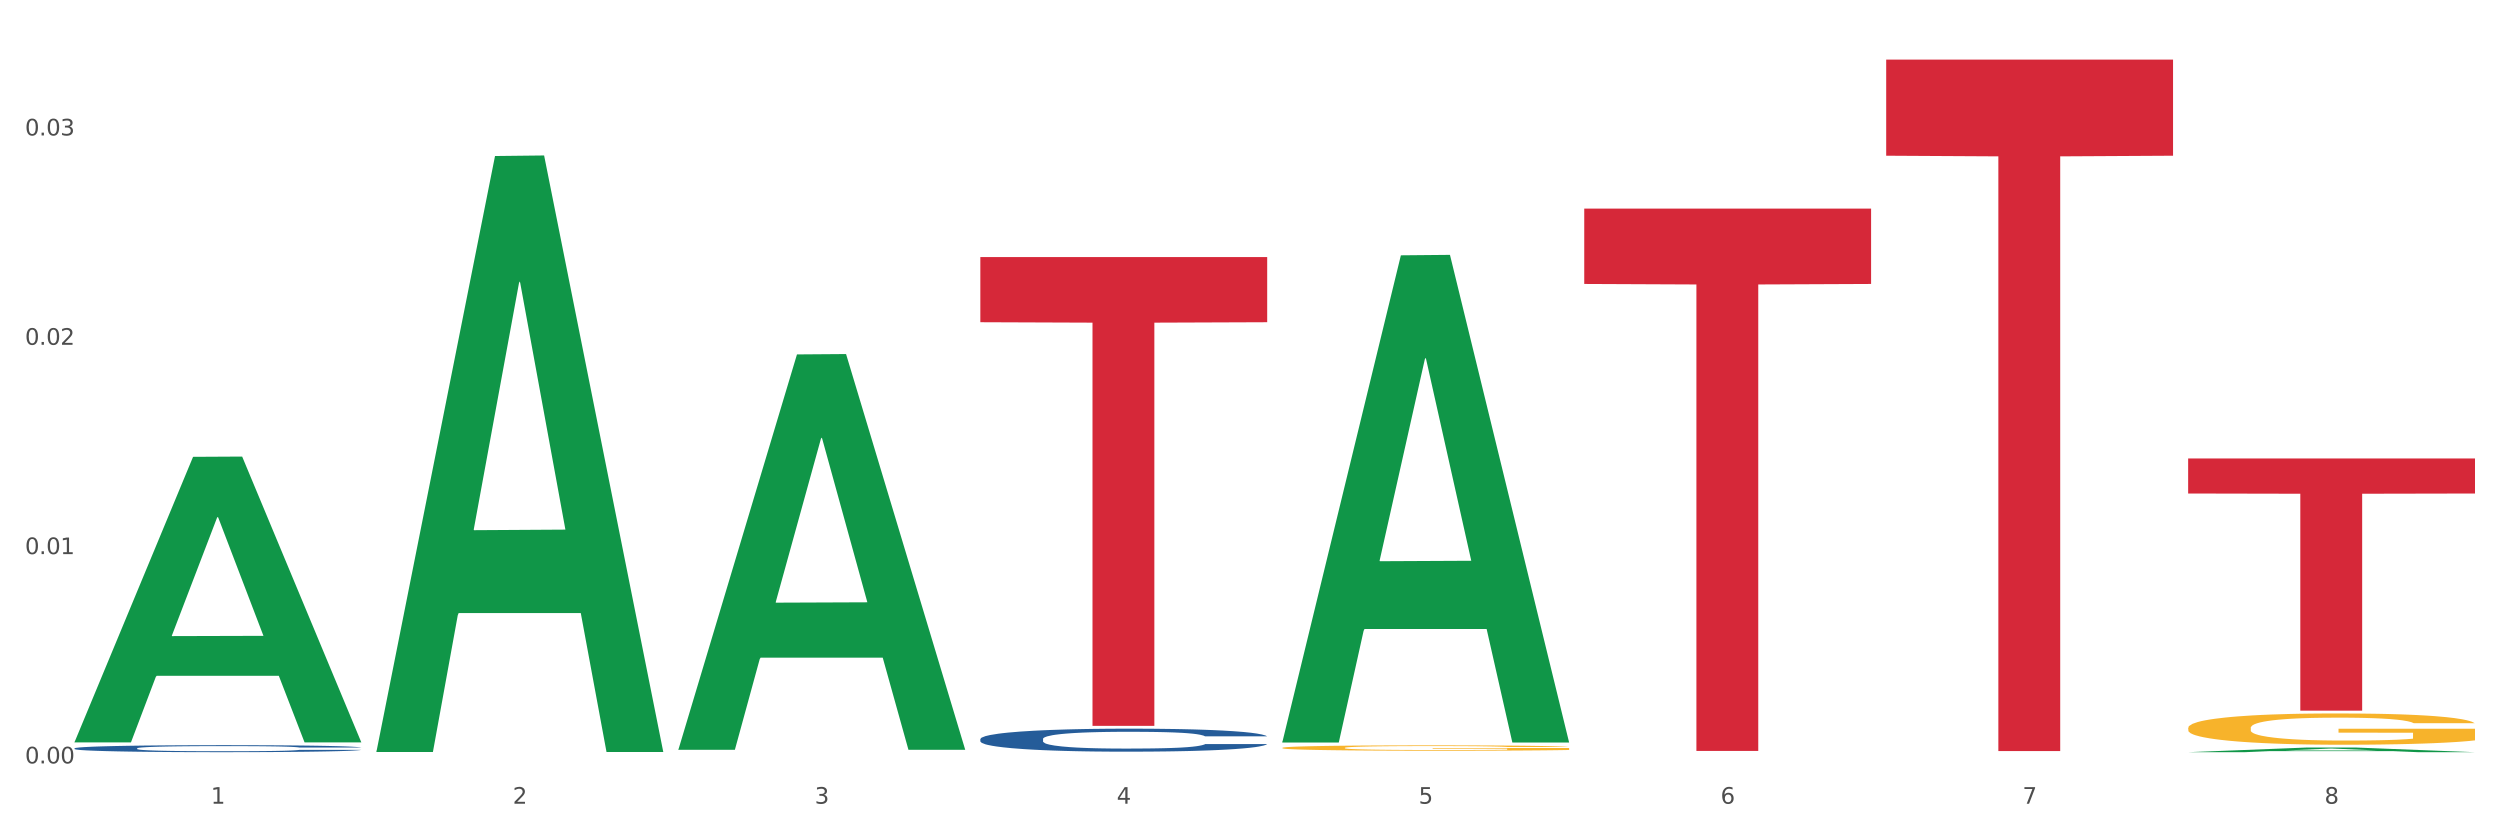 <?xml version="1.0" encoding="utf-8" standalone="no"?>
<!DOCTYPE svg PUBLIC "-//W3C//DTD SVG 1.1//EN"
  "http://www.w3.org/Graphics/SVG/1.1/DTD/svg11.dtd">
<svg xmlns:xlink="http://www.w3.org/1999/xlink" width="1080pt" height="360pt" viewBox="0 0 1080 360" xmlns="http://www.w3.org/2000/svg" version="1.1">
 <rect x="0" y="0" width="1080" height="360" fill="#333333" stroke="none"/>
 <defs>
  <style type="text/css">*{stroke-linejoin: round; stroke-linecap: butt}</style>
 </defs>
 <g id="figure_1">
  <g id="patch_1">
   <path d="M 0 360 
L 1080 360 
L 1080 0 
L 0 0 
z
" style="fill: #ffffff; stroke: #ffffff; stroke-linejoin: miter"/>
  </g>
  <g id="axes_1">
   <g id="matplotlib.axis_1">
    <g id="xtick_1">
     <g id="text_1">
      <!-- 1 -->
      <g style="fill: #4d4d4d" transform="translate(91.082 347.204) scale(0.096 -0.096)">
       <defs>
        <path id="DejaVuSans-31" d="M 794 531 
L 1825 531 
L 1825 4091 
L 703 3866 
L 703 4441 
L 1819 4666 
L 2450 4666 
L 2450 531 
L 3481 531 
L 3481 0 
L 794 0 
L 794 531 
z
" transform="scale(0.016)"/>
       </defs>
       <use xlink:href="#DejaVuSans-31"/>
      </g>
     </g>
    </g>
    <g id="xtick_2">
     <g id="text_2">
      <!-- 2 -->
      <g style="fill: #4d4d4d" transform="translate(221.525 347.204) scale(0.096 -0.096)">
       <defs>
        <path id="DejaVuSans-32" d="M 1228 531 
L 3431 531 
L 3431 0 
L 469 0 
L 469 531 
Q 828 903 1448 1529 
Q 2069 2156 2228 2338 
Q 2531 2678 2651 2914 
Q 2772 3150 2772 3378 
Q 2772 3750 2511 3984 
Q 2250 4219 1831 4219 
Q 1534 4219 1204 4116 
Q 875 4013 500 3803 
L 500 4441 
Q 881 4594 1212 4672 
Q 1544 4750 1819 4750 
Q 2544 4750 2975 4387 
Q 3406 4025 3406 3419 
Q 3406 3131 3298 2873 
Q 3191 2616 2906 2266 
Q 2828 2175 2409 1742 
Q 1991 1309 1228 531 
z
" transform="scale(0.016)"/>
       </defs>
       <use xlink:href="#DejaVuSans-32"/>
      </g>
     </g>
    </g>
    <g id="xtick_3">
     <g id="text_3">
      <!-- 3 -->
      <g style="fill: #4d4d4d" transform="translate(351.968 347.204) scale(0.096 -0.096)">
       <defs>
        <path id="DejaVuSans-33" d="M 2597 2516 
Q 3050 2419 3304 2112 
Q 3559 1806 3559 1356 
Q 3559 666 3084 287 
Q 2609 -91 1734 -91 
Q 1441 -91 1130 -33 
Q 819 25 488 141 
L 488 750 
Q 750 597 1062 519 
Q 1375 441 1716 441 
Q 2309 441 2620 675 
Q 2931 909 2931 1356 
Q 2931 1769 2642 2001 
Q 2353 2234 1838 2234 
L 1294 2234 
L 1294 2753 
L 1863 2753 
Q 2328 2753 2575 2939 
Q 2822 3125 2822 3475 
Q 2822 3834 2567 4026 
Q 2313 4219 1838 4219 
Q 1578 4219 1281 4162 
Q 984 4106 628 3988 
L 628 4550 
Q 988 4650 1302 4700 
Q 1616 4750 1894 4750 
Q 2613 4750 3031 4423 
Q 3450 4097 3450 3541 
Q 3450 3153 3228 2886 
Q 3006 2619 2597 2516 
z
" transform="scale(0.016)"/>
       </defs>
       <use xlink:href="#DejaVuSans-33"/>
      </g>
     </g>
    </g>
    <g id="xtick_4">
     <g id="text_4">
      <!-- 4 -->
      <g style="fill: #4d4d4d" transform="translate(482.412 347.204) scale(0.096 -0.096)">
       <defs>
        <path id="DejaVuSans-34" d="M 2419 4116 
L 825 1625 
L 2419 1625 
L 2419 4116 
z
M 2253 4666 
L 3047 4666 
L 3047 1625 
L 3713 1625 
L 3713 1100 
L 3047 1100 
L 3047 0 
L 2419 0 
L 2419 1100 
L 313 1100 
L 313 1709 
L 2253 4666 
z
" transform="scale(0.016)"/>
       </defs>
       <use xlink:href="#DejaVuSans-34"/>
      </g>
     </g>
    </g>
    <g id="xtick_5">
     <g id="text_5">
      <!-- 5 -->
      <g style="fill: #4d4d4d" transform="translate(612.855 347.204) scale(0.096 -0.096)">
       <defs>
        <path id="DejaVuSans-35" d="M 691 4666 
L 3169 4666 
L 3169 4134 
L 1269 4134 
L 1269 2991 
Q 1406 3038 1543 3061 
Q 1681 3084 1819 3084 
Q 2600 3084 3056 2656 
Q 3513 2228 3513 1497 
Q 3513 744 3044 326 
Q 2575 -91 1722 -91 
Q 1428 -91 1123 -41 
Q 819 9 494 109 
L 494 744 
Q 775 591 1075 516 
Q 1375 441 1709 441 
Q 2250 441 2565 725 
Q 2881 1009 2881 1497 
Q 2881 1984 2565 2268 
Q 2250 2553 1709 2553 
Q 1456 2553 1204 2497 
Q 953 2441 691 2322 
L 691 4666 
z
" transform="scale(0.016)"/>
       </defs>
       <use xlink:href="#DejaVuSans-35"/>
      </g>
     </g>
    </g>
    <g id="xtick_6">
     <g id="text_6">
      <!-- 6 -->
      <g style="fill: #4d4d4d" transform="translate(743.299 347.204) scale(0.096 -0.096)">
       <defs>
        <path id="DejaVuSans-36" d="M 2113 2584 
Q 1688 2584 1439 2293 
Q 1191 2003 1191 1497 
Q 1191 994 1439 701 
Q 1688 409 2113 409 
Q 2538 409 2786 701 
Q 3034 994 3034 1497 
Q 3034 2003 2786 2293 
Q 2538 2584 2113 2584 
z
M 3366 4563 
L 3366 3988 
Q 3128 4100 2886 4159 
Q 2644 4219 2406 4219 
Q 1781 4219 1451 3797 
Q 1122 3375 1075 2522 
Q 1259 2794 1537 2939 
Q 1816 3084 2150 3084 
Q 2853 3084 3261 2657 
Q 3669 2231 3669 1497 
Q 3669 778 3244 343 
Q 2819 -91 2113 -91 
Q 1303 -91 875 529 
Q 447 1150 447 2328 
Q 447 3434 972 4092 
Q 1497 4750 2381 4750 
Q 2619 4750 2861 4703 
Q 3103 4656 3366 4563 
z
" transform="scale(0.016)"/>
       </defs>
       <use xlink:href="#DejaVuSans-36"/>
      </g>
     </g>
    </g>
    <g id="xtick_7">
     <g id="text_7">
      <!-- 7 -->
      <g style="fill: #4d4d4d" transform="translate(873.742 347.204) scale(0.096 -0.096)">
       <defs>
        <path id="DejaVuSans-37" d="M 525 4666 
L 3525 4666 
L 3525 4397 
L 1831 0 
L 1172 0 
L 2766 4134 
L 525 4134 
L 525 4666 
z
" transform="scale(0.016)"/>
       </defs>
       <use xlink:href="#DejaVuSans-37"/>
      </g>
     </g>
    </g>
    <g id="xtick_8">
     <g id="text_8">
      <!-- 8 -->
      <g style="fill: #4d4d4d" transform="translate(1004.185 347.204) scale(0.096 -0.096)">
       <defs>
        <path id="DejaVuSans-38" d="M 2034 2216 
Q 1584 2216 1326 1975 
Q 1069 1734 1069 1313 
Q 1069 891 1326 650 
Q 1584 409 2034 409 
Q 2484 409 2743 651 
Q 3003 894 3003 1313 
Q 3003 1734 2745 1975 
Q 2488 2216 2034 2216 
z
M 1403 2484 
Q 997 2584 770 2862 
Q 544 3141 544 3541 
Q 544 4100 942 4425 
Q 1341 4750 2034 4750 
Q 2731 4750 3128 4425 
Q 3525 4100 3525 3541 
Q 3525 3141 3298 2862 
Q 3072 2584 2669 2484 
Q 3125 2378 3379 2068 
Q 3634 1759 3634 1313 
Q 3634 634 3220 271 
Q 2806 -91 2034 -91 
Q 1263 -91 848 271 
Q 434 634 434 1313 
Q 434 1759 690 2068 
Q 947 2378 1403 2484 
z
M 1172 3481 
Q 1172 3119 1398 2916 
Q 1625 2713 2034 2713 
Q 2441 2713 2670 2916 
Q 2900 3119 2900 3481 
Q 2900 3844 2670 4047 
Q 2441 4250 2034 4250 
Q 1625 4250 1398 4047 
Q 1172 3844 1172 3481 
z
" transform="scale(0.016)"/>
       </defs>
       <use xlink:href="#DejaVuSans-38"/>
      </g>
     </g>
    </g>
    <g id="xtick_9"/>
    <g id="xtick_10"/>
    <g id="xtick_11"/>
    <g id="xtick_12"/>
    <g id="xtick_13"/>
    <g id="xtick_14"/>
    <g id="xtick_15"/>
   </g>
   <g id="matplotlib.axis_2">
    <g id="ytick_1">
     <g id="text_9">
      <!-- 0.00 -->
      <g style="fill: #4d4d4d" transform="translate(10.8 329.798) scale(0.096 -0.096)">
       <defs>
        <path id="DejaVuSans-30" d="M 2034 4250 
Q 1547 4250 1301 3770 
Q 1056 3291 1056 2328 
Q 1056 1369 1301 889 
Q 1547 409 2034 409 
Q 2525 409 2770 889 
Q 3016 1369 3016 2328 
Q 3016 3291 2770 3770 
Q 2525 4250 2034 4250 
z
M 2034 4750 
Q 2819 4750 3233 4129 
Q 3647 3509 3647 2328 
Q 3647 1150 3233 529 
Q 2819 -91 2034 -91 
Q 1250 -91 836 529 
Q 422 1150 422 2328 
Q 422 3509 836 4129 
Q 1250 4750 2034 4750 
z
" transform="scale(0.016)"/>
        <path id="DejaVuSans-2e" d="M 684 794 
L 1344 794 
L 1344 0 
L 684 0 
L 684 794 
z
" transform="scale(0.016)"/>
       </defs>
       <use xlink:href="#DejaVuSans-30"/>
       <use xlink:href="#DejaVuSans-2e" transform="translate(63.623 0)"/>
       <use xlink:href="#DejaVuSans-30" transform="translate(95.41 0)"/>
       <use xlink:href="#DejaVuSans-30" transform="translate(159.033 0)"/>
      </g>
     </g>
    </g>
    <g id="ytick_2">
     <g id="text_10">
      <!-- 0.01 -->
      <g style="fill: #4d4d4d" transform="translate(10.8 239.372) scale(0.096 -0.096)">
       <use xlink:href="#DejaVuSans-30"/>
       <use xlink:href="#DejaVuSans-2e" transform="translate(63.623 0)"/>
       <use xlink:href="#DejaVuSans-30" transform="translate(95.41 0)"/>
       <use xlink:href="#DejaVuSans-31" transform="translate(159.033 0)"/>
      </g>
     </g>
    </g>
    <g id="ytick_3">
     <g id="text_11">
      <!-- 0.02 -->
      <g style="fill: #4d4d4d" transform="translate(10.8 148.946) scale(0.096 -0.096)">
       <use xlink:href="#DejaVuSans-30"/>
       <use xlink:href="#DejaVuSans-2e" transform="translate(63.623 0)"/>
       <use xlink:href="#DejaVuSans-30" transform="translate(95.41 0)"/>
       <use xlink:href="#DejaVuSans-32" transform="translate(159.033 0)"/>
      </g>
     </g>
    </g>
    <g id="ytick_4">
     <g id="text_12">
      <!-- 0.03 -->
      <g style="fill: #4d4d4d" transform="translate(10.8 58.519) scale(0.096 -0.096)">
       <use xlink:href="#DejaVuSans-30"/>
       <use xlink:href="#DejaVuSans-2e" transform="translate(63.623 0)"/>
       <use xlink:href="#DejaVuSans-30" transform="translate(95.41 0)"/>
       <use xlink:href="#DejaVuSans-33" transform="translate(159.033 0)"/>
      </g>
     </g>
    </g>
    <g id="ytick_5"/>
    <g id="ytick_6"/>
    <g id="ytick_7"/>
   </g>
   <g id="PolyCollection_1">
    <path d="M 32.175 320.477 
L 32.303 320.361 
L 83.404 197.353 
L 104.611 197.237 
L 156.096 320.709 
L 131.567 320.709 
L 120.453 291.957 
L 67.691 291.957 
L 67.307 292.421 
L 56.576 320.709 
L 32.175 320.709 
L 32.175 320.477 
L 74.334 274.798 
L 113.81 274.682 
L 94.263 223.554 
L 94.008 223.322 
L 93.752 223.67 
L 74.206 274.682 
L 74.334 274.798 
L 32.175 320.477 
z
" clip-path="url(#p8cf3fb734c)" style="fill: #109648"/>
    <path d="M 162.618 324.372 
L 162.746 324.13 
L 213.848 67.401 
L 235.055 67.159 
L 286.54 324.856 
L 262.011 324.856 
L 250.896 264.848 
L 198.134 264.848 
L 197.751 265.816 
L 187.019 324.856 
L 162.618 324.856 
L 162.618 324.372 
L 204.777 229.037 
L 244.253 228.795 
L 224.707 122.086 
L 224.451 121.602 
L 224.196 122.328 
L 204.649 228.795 
L 204.777 229.037 
L 162.618 324.372 
z
" clip-path="url(#p8cf3fb734c)" style="fill: #109648"/>
    <path d="M 293.062 323.605 
L 293.19 323.444 
L 344.291 153.109 
L 365.498 152.949 
L 416.983 323.926 
L 392.454 323.926 
L 381.34 284.112 
L 328.577 284.112 
L 328.194 284.754 
L 317.463 323.926 
L 293.062 323.926 
L 293.062 323.605 
L 335.221 260.351 
L 374.696 260.191 
L 355.15 189.392 
L 354.895 189.071 
L 354.639 189.552 
L 335.093 260.191 
L 335.221 260.351 
L 293.062 323.605 
z
" clip-path="url(#p8cf3fb734c)" style="fill: #109648"/>
    <path d="M 553.949 320.392 
L 554.076 320.194 
L 605.178 110.297 
L 626.385 110.099 
L 677.87 320.787 
L 653.341 320.787 
L 642.226 271.726 
L 589.464 271.726 
L 589.081 272.517 
L 578.35 320.787 
L 553.949 320.787 
L 553.949 320.392 
L 596.107 242.447 
L 635.583 242.249 
L 616.037 155.006 
L 615.781 154.61 
L 615.526 155.204 
L 595.98 242.249 
L 596.107 242.447 
L 553.949 320.392 
z
" clip-path="url(#p8cf3fb734c)" style="fill: #109648"/>
    <path d="M 945.279 324.946 
L 945.407 324.944 
L 996.508 322.934 
L 1017.715 322.932 
L 1069.2 324.95 
L 1044.671 324.95 
L 1033.557 324.48 
L 980.794 324.48 
L 980.411 324.487 
L 969.68 324.95 
L 945.279 324.95 
L 945.279 324.946 
L 987.438 324.199 
L 1026.913 324.197 
L 1007.367 323.362 
L 1007.112 323.358 
L 1006.856 323.364 
L 987.31 324.197 
L 987.438 324.199 
L 945.279 324.946 
z
" clip-path="url(#p8cf3fb734c)" style="fill: #109648"/>
    <path d="M 814.835 25.759 
L 938.757 25.759 
L 938.757 67.268 
L 890.01 67.548 
L 890.01 324.453 
L 863.288 324.453 
L 863.288 67.548 
L 814.835 67.268 
L 814.835 26.04 
L 814.835 25.759 
z
" clip-path="url(#p8cf3fb734c)" style="fill: #d62839"/>
    <path d="M 423.505 319.251 
L 423.652 319.242 
L 423.652 318.988 
L 424.091 318.643 
L 425.702 318.007 
L 427.753 317.526 
L 431.269 316.963 
L 433.173 316.727 
L 435.663 316.464 
L 440.79 316.037 
L 446.649 315.674 
L 450.75 315.474 
L 453.826 315.347 
L 460.711 315.12 
L 464.666 315.02 
L 468.767 314.938 
L 472.283 314.884 
L 478.142 314.82 
L 482.829 314.793 
L 488.249 314.784 
L 492.79 314.793 
L 498.795 314.829 
L 507.584 314.938 
L 510.953 315.002 
L 515.494 315.111 
L 520.181 315.256 
L 523.99 315.401 
L 528.384 315.61 
L 532.925 315.883 
L 537.319 316.228 
L 540.395 316.546 
L 542.886 316.882 
L 545.083 317.29 
L 546.694 317.735 
L 547.426 318.107 
L 520.621 318.107 
L 519.888 317.771 
L 518.424 317.408 
L 516.959 317.163 
L 515.348 316.963 
L 512.857 316.736 
L 510.66 316.591 
L 506.998 316.418 
L 503.629 316.309 
L 500.846 316.246 
L 497.477 316.191 
L 490.3 316.137 
L 485.173 316.137 
L 481.95 316.155 
L 477.995 316.201 
L 474.626 316.264 
L 470.671 316.373 
L 467.595 316.491 
L 464.519 316.645 
L 462.762 316.754 
L 460.125 316.954 
L 458.367 317.118 
L 456.024 317.399 
L 454.705 317.599 
L 452.362 318.116 
L 451.336 318.498 
L 450.897 318.761 
L 450.604 319.052 
L 450.604 320.468 
L 451.483 321.104 
L 452.215 321.376 
L 453.387 321.685 
L 455.584 322.085 
L 458.807 322.475 
L 462.176 322.756 
L 464.959 322.929 
L 467.595 323.056 
L 470.232 323.156 
L 473.455 323.247 
L 476.091 323.301 
L 480.046 323.356 
L 484.733 323.383 
L 488.395 323.383 
L 495.866 323.338 
L 499.235 323.292 
L 502.457 323.229 
L 505.973 323.129 
L 508.756 323.02 
L 510.367 322.938 
L 513.004 322.766 
L 515.055 322.584 
L 516.812 322.375 
L 517.984 322.193 
L 519.302 321.921 
L 520.328 321.612 
L 520.621 321.449 
L 547.426 321.449 
L 546.84 321.776 
L 545.815 322.094 
L 543.764 322.52 
L 542.153 322.766 
L 539.663 323.065 
L 537.026 323.319 
L 533.364 323.601 
L 529.995 323.81 
L 526.48 323.991 
L 522.671 324.155 
L 515.787 324.382 
L 513.297 324.445 
L 508.024 324.554 
L 503.922 324.618 
L 497.917 324.681 
L 491.764 324.718 
L 485.319 324.727 
L 479.607 324.709 
L 473.308 324.654 
L 469.353 324.6 
L 464.959 324.518 
L 459.832 324.391 
L 454.998 324.237 
L 450.457 324.055 
L 446.209 323.846 
L 442.255 323.61 
L 437.128 323.22 
L 433.319 322.838 
L 430.536 322.484 
L 428.632 322.184 
L 426.728 321.803 
L 425.702 321.54 
L 424.091 320.904 
L 423.505 320.314 
L 423.505 319.251 
z
" clip-path="url(#p8cf3fb734c)" style="fill: #255c99"/>
    <path d="M 32.175 323.272 
L 32.321 323.269 
L 32.321 323.191 
L 32.761 323.086 
L 34.372 322.893 
L 36.423 322.746 
L 39.938 322.575 
L 41.843 322.503 
L 44.333 322.422 
L 49.46 322.292 
L 55.319 322.182 
L 59.42 322.121 
L 62.496 322.082 
L 69.381 322.013 
L 73.336 321.983 
L 77.437 321.958 
L 80.953 321.941 
L 86.812 321.922 
L 91.499 321.913 
L 96.919 321.911 
L 101.46 321.913 
L 107.465 321.925 
L 116.254 321.958 
L 119.623 321.977 
L 124.164 322.01 
L 128.851 322.055 
L 132.66 322.099 
L 137.054 322.162 
L 141.595 322.245 
L 145.989 322.35 
L 149.065 322.447 
L 151.555 322.55 
L 153.753 322.674 
L 155.364 322.81 
L 156.096 322.923 
L 129.291 322.923 
L 128.558 322.821 
L 127.093 322.71 
L 125.629 322.635 
L 124.017 322.575 
L 121.527 322.505 
L 119.33 322.461 
L 115.668 322.409 
L 112.299 322.375 
L 109.516 322.356 
L 106.147 322.339 
L 98.969 322.323 
L 93.843 322.323 
L 90.62 322.328 
L 86.665 322.342 
L 83.296 322.362 
L 79.341 322.395 
L 76.265 322.431 
L 73.189 322.478 
L 71.431 322.511 
L 68.795 322.572 
L 67.037 322.622 
L 64.693 322.707 
L 63.375 322.768 
L 61.031 322.926 
L 60.006 323.042 
L 59.567 323.122 
L 59.274 323.211 
L 59.274 323.642 
L 60.152 323.836 
L 60.885 323.919 
L 62.057 324.013 
L 64.254 324.135 
L 67.476 324.254 
L 70.845 324.339 
L 73.629 324.392 
L 76.265 324.431 
L 78.902 324.461 
L 82.124 324.489 
L 84.761 324.505 
L 88.716 324.522 
L 93.403 324.53 
L 97.065 324.53 
L 104.536 324.516 
L 107.905 324.503 
L 111.127 324.483 
L 114.643 324.453 
L 117.426 324.42 
L 119.037 324.395 
L 121.674 324.342 
L 123.724 324.287 
L 125.482 324.223 
L 126.654 324.168 
L 127.972 324.085 
L 128.998 323.991 
L 129.291 323.941 
L 156.096 323.941 
L 155.51 324.041 
L 154.485 324.137 
L 152.434 324.267 
L 150.823 324.342 
L 148.333 324.433 
L 145.696 324.511 
L 142.034 324.597 
L 138.665 324.66 
L 135.15 324.716 
L 131.341 324.765 
L 124.457 324.834 
L 121.967 324.854 
L 116.693 324.887 
L 112.592 324.906 
L 106.586 324.926 
L 100.434 324.937 
L 93.989 324.94 
L 88.276 324.934 
L 81.978 324.917 
L 78.023 324.901 
L 73.629 324.876 
L 68.502 324.837 
L 63.668 324.79 
L 59.127 324.735 
L 54.879 324.671 
L 50.924 324.599 
L 45.798 324.48 
L 41.989 324.364 
L 39.206 324.256 
L 37.302 324.165 
L 35.398 324.049 
L 34.372 323.969 
L 32.761 323.775 
L 32.175 323.595 
L 32.175 323.272 
z
" clip-path="url(#p8cf3fb734c)" style="fill: #255c99"/>
    <path d="M 945.279 198.055 
L 1069.2 198.055 
L 1069.2 213.196 
L 1020.454 213.298 
L 1020.454 307.008 
L 993.731 307.008 
L 993.731 213.298 
L 945.279 213.196 
L 945.279 198.158 
L 945.279 198.055 
z
" clip-path="url(#p8cf3fb734c)" style="fill: #d62839"/>
    <path d="M 684.392 90.109 
L 808.313 90.109 
L 808.313 122.668 
L 759.567 122.888 
L 759.567 324.403 
L 732.845 324.403 
L 732.845 122.888 
L 684.392 122.668 
L 684.392 90.329 
L 684.392 90.109 
z
" clip-path="url(#p8cf3fb734c)" style="fill: #d62839"/>
    <path d="M 553.949 323.066 
L 554.095 323.064 
L 554.095 322.987 
L 554.388 322.921 
L 555.851 322.762 
L 558.045 322.63 
L 559.655 322.559 
L 561.264 322.502 
L 563.166 322.445 
L 565.507 322.385 
L 569.75 322.298 
L 572.383 322.253 
L 575.602 322.206 
L 581.454 322.138 
L 585.697 322.1 
L 590.086 322.068 
L 597.255 322.029 
L 601.937 322.012 
L 606.911 322 
L 612.91 321.991 
L 617.445 321.989 
L 627.394 321.995 
L 635.88 322.015 
L 639.977 322.029 
L 645.244 322.055 
L 648.023 322.072 
L 652.559 322.106 
L 657.241 322.151 
L 660.459 322.189 
L 665.287 322.261 
L 668.945 322.334 
L 672.31 322.423 
L 674.066 322.485 
L 675.383 322.542 
L 676.553 322.608 
L 677.724 322.713 
L 651.388 322.713 
L 650.364 322.638 
L 648.755 322.568 
L 646.414 322.5 
L 644.366 322.457 
L 640.854 322.404 
L 637.636 322.37 
L 634.271 322.344 
L 630.174 322.323 
L 626.955 322.313 
L 622.42 322.304 
L 613.495 322.306 
L 607.497 322.323 
L 603.4 322.344 
L 600.767 322.364 
L 598.426 322.385 
L 595.792 322.415 
L 592.72 322.459 
L 590.525 322.5 
L 588.331 322.551 
L 586.575 322.602 
L 584.965 322.662 
L 583.649 322.726 
L 582.625 322.792 
L 581.747 322.872 
L 581.015 323.007 
L 581.015 323.298 
L 581.308 323.364 
L 582.039 323.451 
L 582.917 323.517 
L 584.38 323.596 
L 585.697 323.649 
L 588.184 323.726 
L 590.964 323.79 
L 593.159 323.83 
L 595.353 323.864 
L 599.157 323.911 
L 603.4 323.95 
L 607.058 323.973 
L 612.032 323.994 
L 615.397 324.003 
L 618.323 324.007 
L 625.492 324.007 
L 630.613 324.001 
L 636.319 323.986 
L 640.708 323.967 
L 644.366 323.943 
L 648.462 323.905 
L 651.096 323.869 
L 651.096 323.424 
L 618.908 323.422 
L 618.908 323.126 
L 677.87 323.126 
L 677.87 323.994 
L 675.383 324.039 
L 672.603 324.079 
L 669.677 324.116 
L 665.287 324.16 
L 660.02 324.203 
L 655.339 324.233 
L 650.364 324.258 
L 644.512 324.282 
L 636.904 324.303 
L 632.222 324.311 
L 626.37 324.318 
L 619.494 324.32 
L 613.495 324.316 
L 607.643 324.305 
L 601.498 324.286 
L 595.5 324.258 
L 590.964 324.231 
L 586.429 324.196 
L 581.6 324.152 
L 577.796 324.109 
L 574.87 324.071 
L 571.652 324.022 
L 568.14 323.958 
L 565.507 323.901 
L 563.166 323.841 
L 560.679 323.764 
L 558.923 323.698 
L 557.167 323.615 
L 556.143 323.554 
L 554.973 323.458 
L 554.095 323.324 
L 553.949 323.066 
z
" clip-path="url(#p8cf3fb734c)" style="fill: #f7b32b"/>
    <path d="M 945.279 314.458 
L 945.425 314.445 
L 945.425 314.001 
L 945.718 313.618 
L 947.181 312.692 
L 949.375 311.926 
L 950.985 311.519 
L 952.594 311.185 
L 954.496 310.852 
L 956.837 310.506 
L 961.08 310 
L 963.713 309.741 
L 966.932 309.469 
L 972.784 309.074 
L 977.027 308.852 
L 981.416 308.666 
L 988.585 308.444 
L 993.267 308.345 
L 998.242 308.271 
L 1004.24 308.222 
L 1008.776 308.21 
L 1018.724 308.247 
L 1027.21 308.358 
L 1031.307 308.444 
L 1036.574 308.592 
L 1039.354 308.691 
L 1043.889 308.889 
L 1048.571 309.148 
L 1051.79 309.37 
L 1056.618 309.79 
L 1060.275 310.21 
L 1063.64 310.729 
L 1065.396 311.087 
L 1066.713 311.42 
L 1067.883 311.803 
L 1069.054 312.408 
L 1042.719 312.408 
L 1041.694 311.976 
L 1040.085 311.568 
L 1037.744 311.173 
L 1035.696 310.926 
L 1032.185 310.617 
L 1028.966 310.42 
L 1025.601 310.272 
L 1021.504 310.148 
L 1018.285 310.086 
L 1013.75 310.037 
L 1004.825 310.049 
L 998.827 310.148 
L 994.73 310.272 
L 992.097 310.383 
L 989.756 310.506 
L 987.122 310.679 
L 984.05 310.938 
L 981.855 311.173 
L 979.661 311.469 
L 977.905 311.766 
L 976.296 312.112 
L 974.979 312.482 
L 973.955 312.865 
L 973.077 313.334 
L 972.345 314.112 
L 972.345 315.804 
L 972.638 316.186 
L 973.37 316.693 
L 974.247 317.075 
L 975.71 317.532 
L 977.027 317.841 
L 979.514 318.285 
L 982.294 318.656 
L 984.489 318.89 
L 986.683 319.088 
L 990.487 319.36 
L 994.73 319.582 
L 998.388 319.718 
L 1003.362 319.841 
L 1006.727 319.891 
L 1009.653 319.915 
L 1016.822 319.915 
L 1021.943 319.878 
L 1027.649 319.792 
L 1032.038 319.681 
L 1035.696 319.545 
L 1039.792 319.323 
L 1042.426 319.113 
L 1042.426 316.532 
L 1010.239 316.52 
L 1010.239 314.803 
L 1069.2 314.803 
L 1069.2 319.841 
L 1066.713 320.101 
L 1063.933 320.335 
L 1061.007 320.545 
L 1056.618 320.804 
L 1051.351 321.051 
L 1046.669 321.224 
L 1041.694 321.372 
L 1035.842 321.508 
L 1028.234 321.632 
L 1023.553 321.681 
L 1017.7 321.718 
L 1010.824 321.73 
L 1004.825 321.706 
L 998.973 321.644 
L 992.828 321.533 
L 986.83 321.372 
L 982.294 321.212 
L 977.759 321.014 
L 972.931 320.755 
L 969.127 320.508 
L 966.201 320.286 
L 962.982 320.002 
L 959.47 319.631 
L 956.837 319.298 
L 954.496 318.952 
L 952.009 318.508 
L 950.253 318.125 
L 948.498 317.643 
L 947.473 317.285 
L 946.303 316.73 
L 945.425 315.952 
L 945.279 314.458 
z
" clip-path="url(#p8cf3fb734c)" style="fill: #f7b32b"/>
    <path d="M 423.505 111.053 
L 547.426 111.053 
L 547.426 139.198 
L 498.68 139.388 
L 498.68 313.582 
L 471.958 313.582 
L 471.958 139.388 
L 423.505 139.198 
L 423.505 111.243 
L 423.505 111.053 
z
" clip-path="url(#p8cf3fb734c)" style="fill: #d62839"/>
   </g>
  </g>
 </g>
 <defs>
  <clipPath id="p8cf3fb734c">
   <rect x="32.175" y="10.8" width="1037.025" height="329.109"/>
  </clipPath>
 </defs>
</svg>
